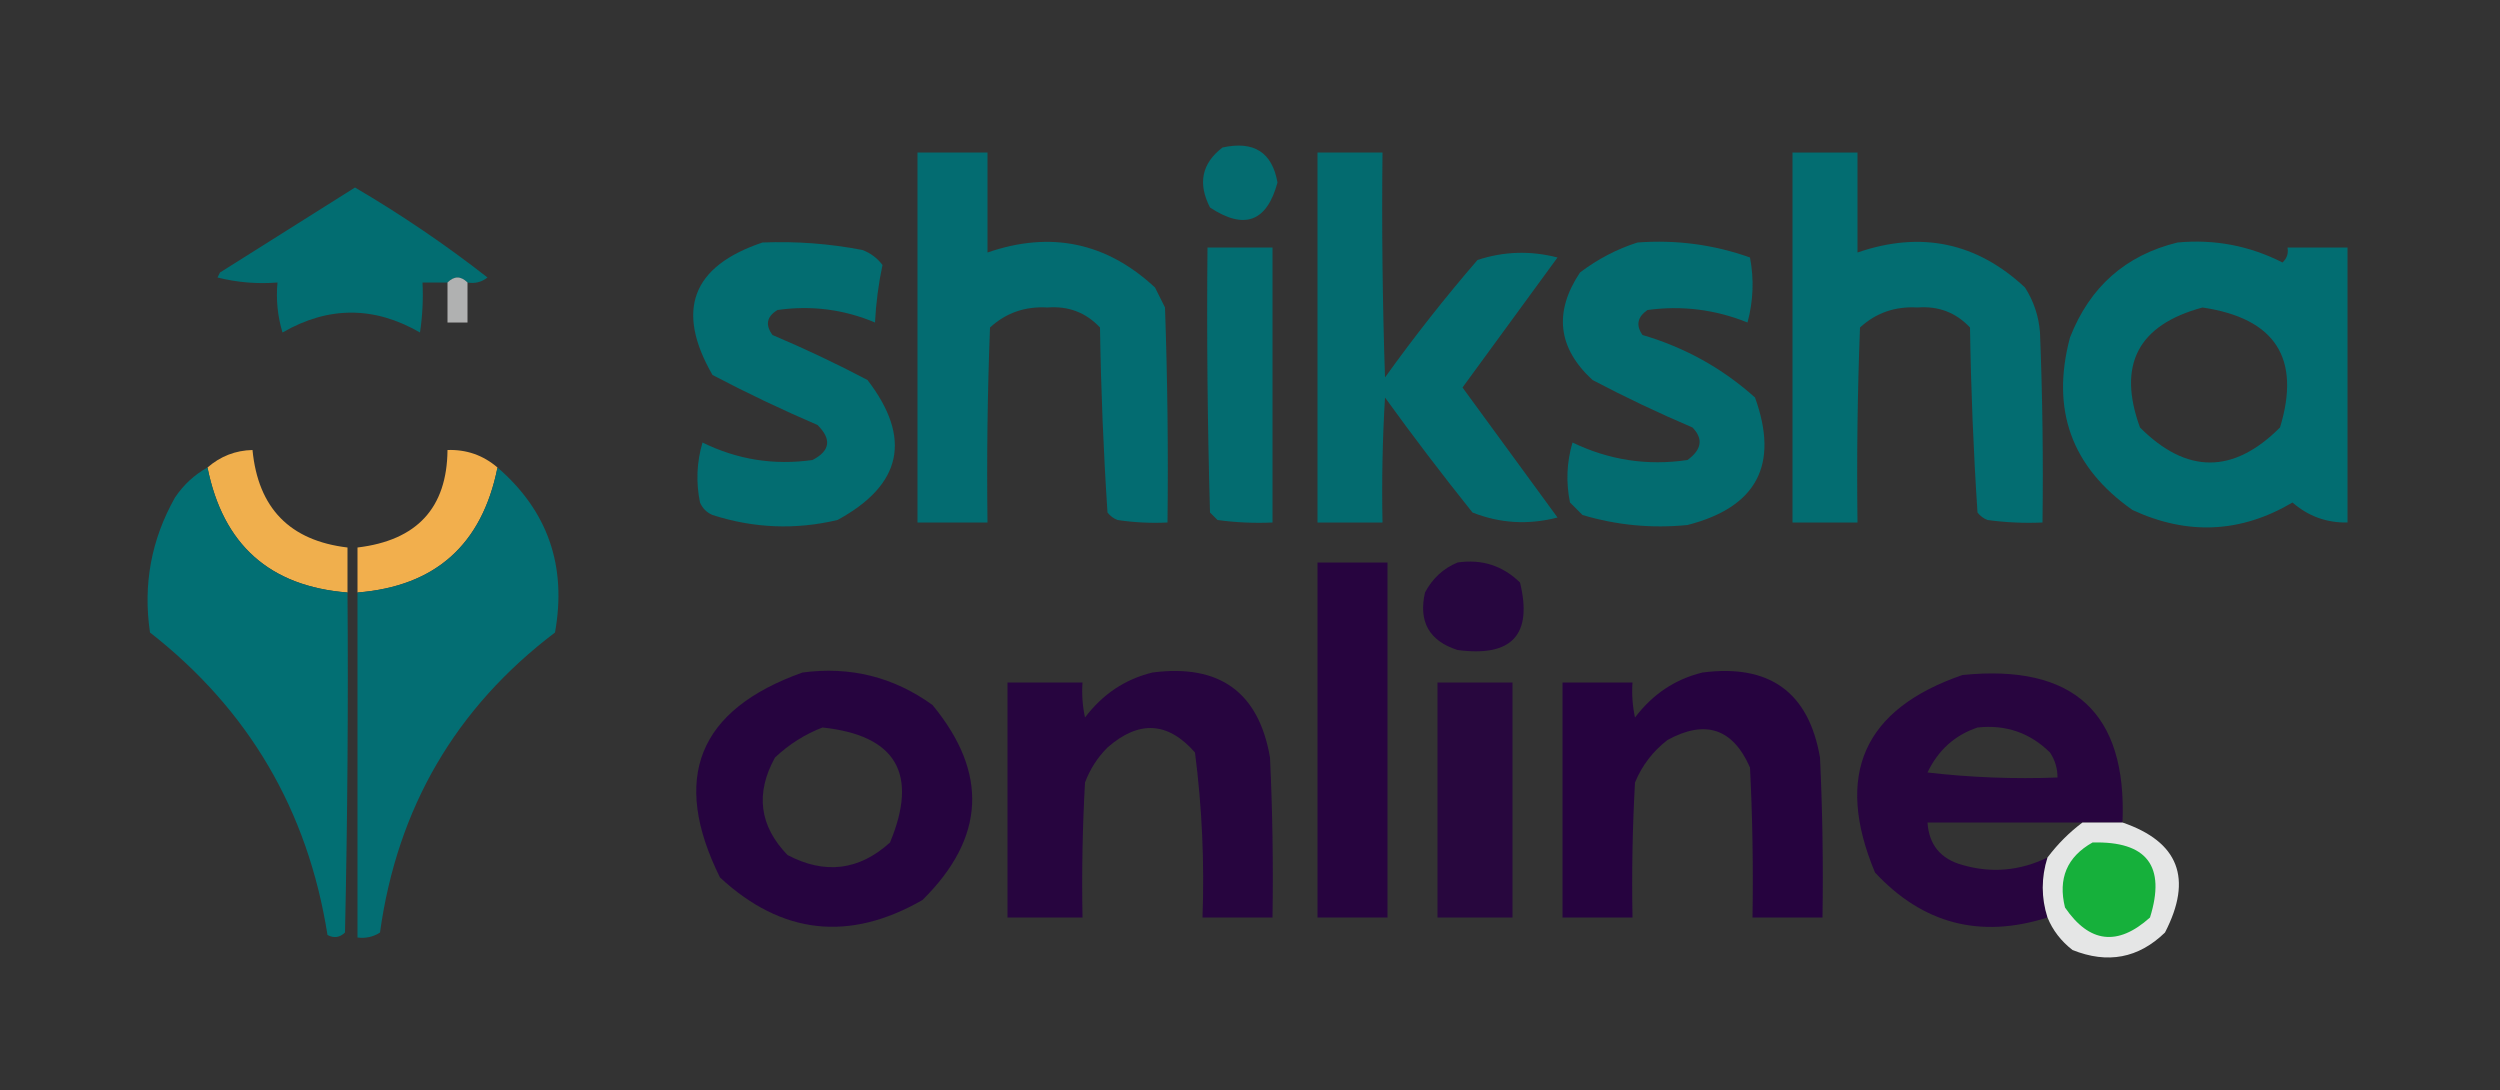 <?xml version="1.0" encoding="UTF-8"?>
<!DOCTYPE svg PUBLIC "-//W3C//DTD SVG 1.1//EN" "http://www.w3.org/Graphics/SVG/1.1/DTD/svg11.dtd">
<svg xmlns="http://www.w3.org/2000/svg" version="1.1" width="500px" height="218px" style="shape-rendering:geometricPrecision; text-rendering:geometricPrecision; image-rendering:optimizeQuality; fill-rule:evenodd; clip-rule:evenodd" xmlns:xlink="http://www.w3.org/1999/xlink">
<rect width="100%" height="100%" fill="#333333" stroke="none"/>
<g><path style="opacity:0.928" fill="#007074" d="M 244.5,29.5 C 250.766,28.117 254.433,30.45 255.5,36.5C 253.372,44.377 248.872,46.044 242,41.5C 239.523,36.669 240.356,32.669 244.5,29.5 Z"/></g>
<g><path style="opacity:0.942" fill="#007075" d="M 183.5,30.5 C 188.167,30.5 192.833,30.5 197.5,30.5C 197.5,37.167 197.5,43.833 197.5,50.5C 210.128,46.142 221.295,48.475 231,57.5C 231.667,58.833 232.333,60.167 233,61.5C 233.5,75.829 233.667,90.163 233.5,104.5C 230.15,104.665 226.817,104.498 223.5,104C 222.692,103.692 222.025,103.192 221.5,102.5C 220.686,90.212 220.186,77.879 220,65.5C 217.185,62.504 213.685,61.171 209.5,61.5C 205.03,61.236 201.196,62.569 198,65.5C 197.5,78.496 197.333,91.496 197.5,104.5C 192.833,104.5 188.167,104.5 183.5,104.5C 183.5,79.833 183.5,55.167 183.5,30.5 Z"/></g>
<g><path style="opacity:0.933" fill="#007074" d="M 263.5,30.5 C 267.833,30.5 272.167,30.5 276.5,30.5C 276.333,45.504 276.5,60.504 277,75.5C 282.805,67.394 288.972,59.561 295.5,52C 300.749,50.269 306.082,50.103 311.5,51.5C 305.167,60.167 298.833,68.833 292.5,77.5C 298.833,86.167 305.167,94.833 311.5,103.5C 305.68,105.012 300.014,104.679 294.5,102.5C 288.475,94.975 282.641,87.309 277,79.5C 276.5,87.827 276.334,96.16 276.5,104.5C 272.167,104.5 267.833,104.5 263.5,104.5C 263.5,79.833 263.5,55.167 263.5,30.5 Z"/></g>
<g><path style="opacity:0.948" fill="#007074" d="M 358.5,30.5 C 362.833,30.5 367.167,30.5 371.5,30.5C 371.5,37.167 371.5,43.833 371.5,50.5C 384.166,46.142 395.333,48.475 405,57.5C 406.75,60.246 407.75,63.246 408,66.5C 408.5,79.162 408.667,91.829 408.5,104.5C 404.818,104.665 401.152,104.499 397.5,104C 396.692,103.692 396.025,103.192 395.5,102.5C 394.686,90.212 394.186,77.879 394,65.5C 391.185,62.504 387.685,61.171 383.5,61.5C 379.03,61.236 375.196,62.569 372,65.5C 371.5,78.496 371.333,91.496 371.5,104.5C 367.167,104.5 362.833,104.5 358.5,104.5C 358.5,79.833 358.5,55.167 358.5,30.5 Z"/></g>
<g><path style="opacity:0.96" fill="#007074" d="M 93.5,56.5 C 92.167,55.167 90.833,55.167 89.5,56.5C 87.833,56.5 86.167,56.5 84.5,56.5C 84.665,59.85 84.498,63.183 84,66.5C 74.838,61.205 65.671,61.205 56.5,66.5C 55.513,63.232 55.18,59.898 55.5,56.5C 51.445,56.824 47.445,56.491 43.5,55.5C 43.667,55.167 43.833,54.833 44,54.5C 53.01,48.818 62.01,43.151 71,37.5C 80.257,42.931 89.09,48.931 97.5,55.5C 96.311,56.429 94.978,56.762 93.5,56.5 Z"/></g>
<g><path style="opacity:0.948" fill="#007074" d="M 152.5,48.5 C 159.23,48.226 165.897,48.726 172.5,50C 174.116,50.615 175.449,51.615 176.5,53C 175.703,56.745 175.203,60.579 175,64.5C 168.76,61.871 162.26,61.038 155.5,62C 153.342,63.312 153.009,64.978 154.5,67C 160.985,69.743 167.319,72.743 173.5,76C 182.428,87.626 180.428,96.959 167.5,104C 159.093,105.994 150.76,105.66 142.5,103C 141.333,102.5 140.5,101.667 140,100.5C 139.173,96.459 139.34,92.459 140.5,88.5C 147.467,91.927 154.8,93.093 162.5,92C 166.037,90.174 166.371,87.84 163.5,85C 156.348,81.923 149.348,78.59 142.5,75C 135.052,62.066 138.386,53.232 152.5,48.5 Z"/></g>
<g><path style="opacity:0.941" fill="#007074" d="M 327.5,48.5 C 335.261,47.92 342.761,48.92 350,51.5C 350.828,55.871 350.661,60.205 349.5,64.5C 343.057,61.899 336.391,61.066 329.5,62C 327.473,63.396 327.14,65.062 328.5,67C 336.984,69.49 344.484,73.657 351,79.5C 355.862,92.943 351.362,101.443 337.5,105C 330.38,105.716 323.38,105.05 316.5,103C 315.667,102.167 314.833,101.333 314,100.5C 313.173,96.459 313.34,92.459 314.5,88.5C 321.812,92.026 329.479,93.192 337.5,92C 340.354,89.922 340.688,87.755 338.5,85.5C 331.681,82.59 325.015,79.423 318.5,76C 311.554,69.593 310.72,62.426 316,54.5C 319.575,51.798 323.408,49.798 327.5,48.5 Z"/></g>
<g><path style="opacity:0.956" fill="#007074" d="M 435.5,48.5 C 442.9,47.808 449.9,49.141 456.5,52.5C 457.386,51.675 457.719,50.675 457.5,49.5C 461.5,49.5 465.5,49.5 469.5,49.5C 469.5,67.833 469.5,86.167 469.5,104.5C 465.327,104.581 461.661,103.248 458.5,100.5C 448.17,106.599 437.503,107.099 426.5,102C 414.312,93.448 410.145,81.948 414,67.5C 417.948,57.377 425.115,51.044 435.5,48.5 Z M 440.5,61.5 C 455.065,63.656 460.231,71.656 456,85.5C 446.667,94.833 437.333,94.833 428,85.5C 423.428,72.977 427.595,64.977 440.5,61.5 Z"/></g>
<g><path style="opacity:0.937" fill="#007074" d="M 241.5,49.5 C 245.833,49.5 250.167,49.5 254.5,49.5C 254.5,67.833 254.5,86.167 254.5,104.5C 250.818,104.665 247.152,104.499 243.5,104C 243,103.5 242.5,103 242,102.5C 241.5,84.837 241.333,67.17 241.5,49.5 Z"/></g>
<g><path style="opacity:0.629" fill="#f9fbfb" d="M 93.5,56.5 C 93.5,59.167 93.5,61.833 93.5,64.5C 92.167,64.5 90.833,64.5 89.5,64.5C 89.5,61.833 89.5,59.167 89.5,56.5C 90.833,55.167 92.167,55.167 93.5,56.5 Z"/></g>
<g><path style="opacity:0.963" fill="#f7b34e" d="M 69.5,118.5 C 53.931,117.27 44.598,108.936 41.5,93.5C 44.092,91.248 47.092,90.081 50.5,90C 51.629,101.628 57.962,108.128 69.5,109.5C 69.5,112.5 69.5,115.5 69.5,118.5 Z"/></g>
<g><path style="opacity:0.964" fill="#f8b34e" d="M 99.5,93.5 C 96.41,108.927 87.077,117.261 71.5,118.5C 71.5,115.5 71.5,112.5 71.5,109.5C 83.401,108.078 89.401,101.578 89.5,90C 93.299,89.877 96.633,91.044 99.5,93.5 Z"/></g>
<g><path style="opacity:0.978" fill="#037075" d="M 99.5,93.5 C 109.559,102.169 113.392,113.169 111,126.5C 91.12,141.578 79.454,161.578 76,186.5C 74.644,187.38 73.144,187.714 71.5,187.5C 71.5,164.5 71.5,141.5 71.5,118.5C 87.077,117.261 96.41,108.927 99.5,93.5 Z"/></g>
<g><path style="opacity:0.98" fill="#027074" d="M 41.5,93.5 C 44.598,108.936 53.931,117.27 69.5,118.5C 69.667,141.169 69.5,163.836 69,186.5C 67.951,187.517 66.784,187.684 65.5,187C 61.572,162.099 49.739,141.932 30,126.5C 28.584,116.916 30.25,107.916 35,99.5C 36.711,96.954 38.877,94.954 41.5,93.5 Z"/></g>
<g><path style="opacity:0.936" fill="#270240" d="M 263.5,112.5 C 268.167,112.5 272.833,112.5 277.5,112.5C 277.5,136.167 277.5,159.833 277.5,183.5C 272.833,183.5 268.167,183.5 263.5,183.5C 263.5,159.833 263.5,136.167 263.5,112.5 Z"/></g>
<g><path style="opacity:0.906" fill="#260240" d="M 291.5,112.5 C 296.351,111.784 300.518,113.117 304,116.5C 306.555,126.951 302.389,131.451 291.5,130C 285.839,128.18 283.672,124.347 285,118.5C 286.494,115.686 288.66,113.686 291.5,112.5 Z"/></g>
<g><path style="opacity:0.935" fill="#260240" d="M 160.5,134.5 C 170.073,133.226 178.739,135.393 186.5,141C 197.72,154.588 197.053,167.588 184.5,180C 169.849,188.419 156.349,186.919 144,175.5C 134.13,155.605 139.63,141.938 160.5,134.5 Z M 164.5,145.5 C 179.222,147.071 183.722,154.737 178,168.5C 171.803,174.104 164.969,174.937 157.5,171C 151.876,165.177 151.043,158.677 155,151.5C 157.843,148.837 161.009,146.837 164.5,145.5 Z"/></g>
<g><path style="opacity:0.929" fill="#260240" d="M 230.5,134.5 C 243.913,132.767 251.746,138.433 254,151.5C 254.5,162.161 254.667,172.828 254.5,183.5C 249.833,183.5 245.167,183.5 240.5,183.5C 240.906,172.436 240.406,161.436 239,150.5C 233.605,144.327 227.771,143.993 221.5,149.5C 219.501,151.493 218.001,153.827 217,156.5C 216.5,165.494 216.334,174.494 216.5,183.5C 211.5,183.5 206.5,183.5 201.5,183.5C 201.5,167.833 201.5,152.167 201.5,136.5C 206.5,136.5 211.5,136.5 216.5,136.5C 216.337,138.857 216.503,141.19 217,143.5C 220.528,138.834 225.028,135.834 230.5,134.5 Z"/></g>
<g><path style="opacity:0.955" fill="#260240" d="M 340.5,134.5 C 353.913,132.767 361.746,138.433 364,151.5C 364.5,162.161 364.667,172.828 364.5,183.5C 359.833,183.5 355.167,183.5 350.5,183.5C 350.666,173.494 350.5,163.494 350,153.5C 346.567,145.689 341.067,143.855 333.5,148C 330.567,150.264 328.4,153.098 327,156.5C 326.5,165.494 326.334,174.494 326.5,183.5C 321.833,183.5 317.167,183.5 312.5,183.5C 312.5,167.833 312.5,152.167 312.5,136.5C 317.167,136.5 321.833,136.5 326.5,136.5C 326.337,138.857 326.503,141.19 327,143.5C 330.528,138.834 335.028,135.834 340.5,134.5 Z"/></g>
<g><path style="opacity:0.922" fill="#270240" d="M 424.5,164.5 C 421.833,164.5 419.167,164.5 416.5,164.5C 406.167,164.5 395.833,164.5 385.5,164.5C 385.79,168.961 388.123,171.795 392.5,173C 398.317,174.674 403.984,174.174 409.5,171.5C 408.234,175.532 408.234,179.532 409.5,183.5C 396.059,187.78 384.559,184.78 375,174.5C 366.851,154.975 372.684,141.808 392.5,135C 414.747,132.757 425.413,142.59 424.5,164.5 Z M 395.5,145.5 C 401.164,144.888 405.998,146.554 410,150.5C 411.009,152.025 411.509,153.692 411.5,155.5C 402.808,155.831 394.141,155.498 385.5,154.5C 387.634,150.026 390.968,147.026 395.5,145.5 Z"/></g>
<g><path style="opacity:0.883" fill="#270240" d="M 287.5,136.5 C 292.5,136.5 297.5,136.5 302.5,136.5C 302.5,152.167 302.5,167.833 302.5,183.5C 297.5,183.5 292.5,183.5 287.5,183.5C 287.5,167.833 287.5,152.167 287.5,136.5 Z"/></g>
<g><path style="opacity:0.893" fill="#fafbfb" d="M 416.5,164.5 C 419.167,164.5 421.833,164.5 424.5,164.5C 435.753,168.353 438.586,175.686 433,186.5C 427.694,191.652 421.528,192.819 414.5,190C 412.21,188.223 410.543,186.056 409.5,183.5C 408.234,179.532 408.234,175.532 409.5,171.5C 411.527,168.806 413.861,166.473 416.5,164.5 Z"/></g>
<g><path style="opacity:1" fill="#16b03b" d="M 418.5,168.5 C 429.381,168.206 433.214,173.206 430,183.5C 423.543,189.291 417.876,188.625 413,181.5C 411.571,175.7 413.404,171.367 418.5,168.5 Z"/></g>
</svg>
